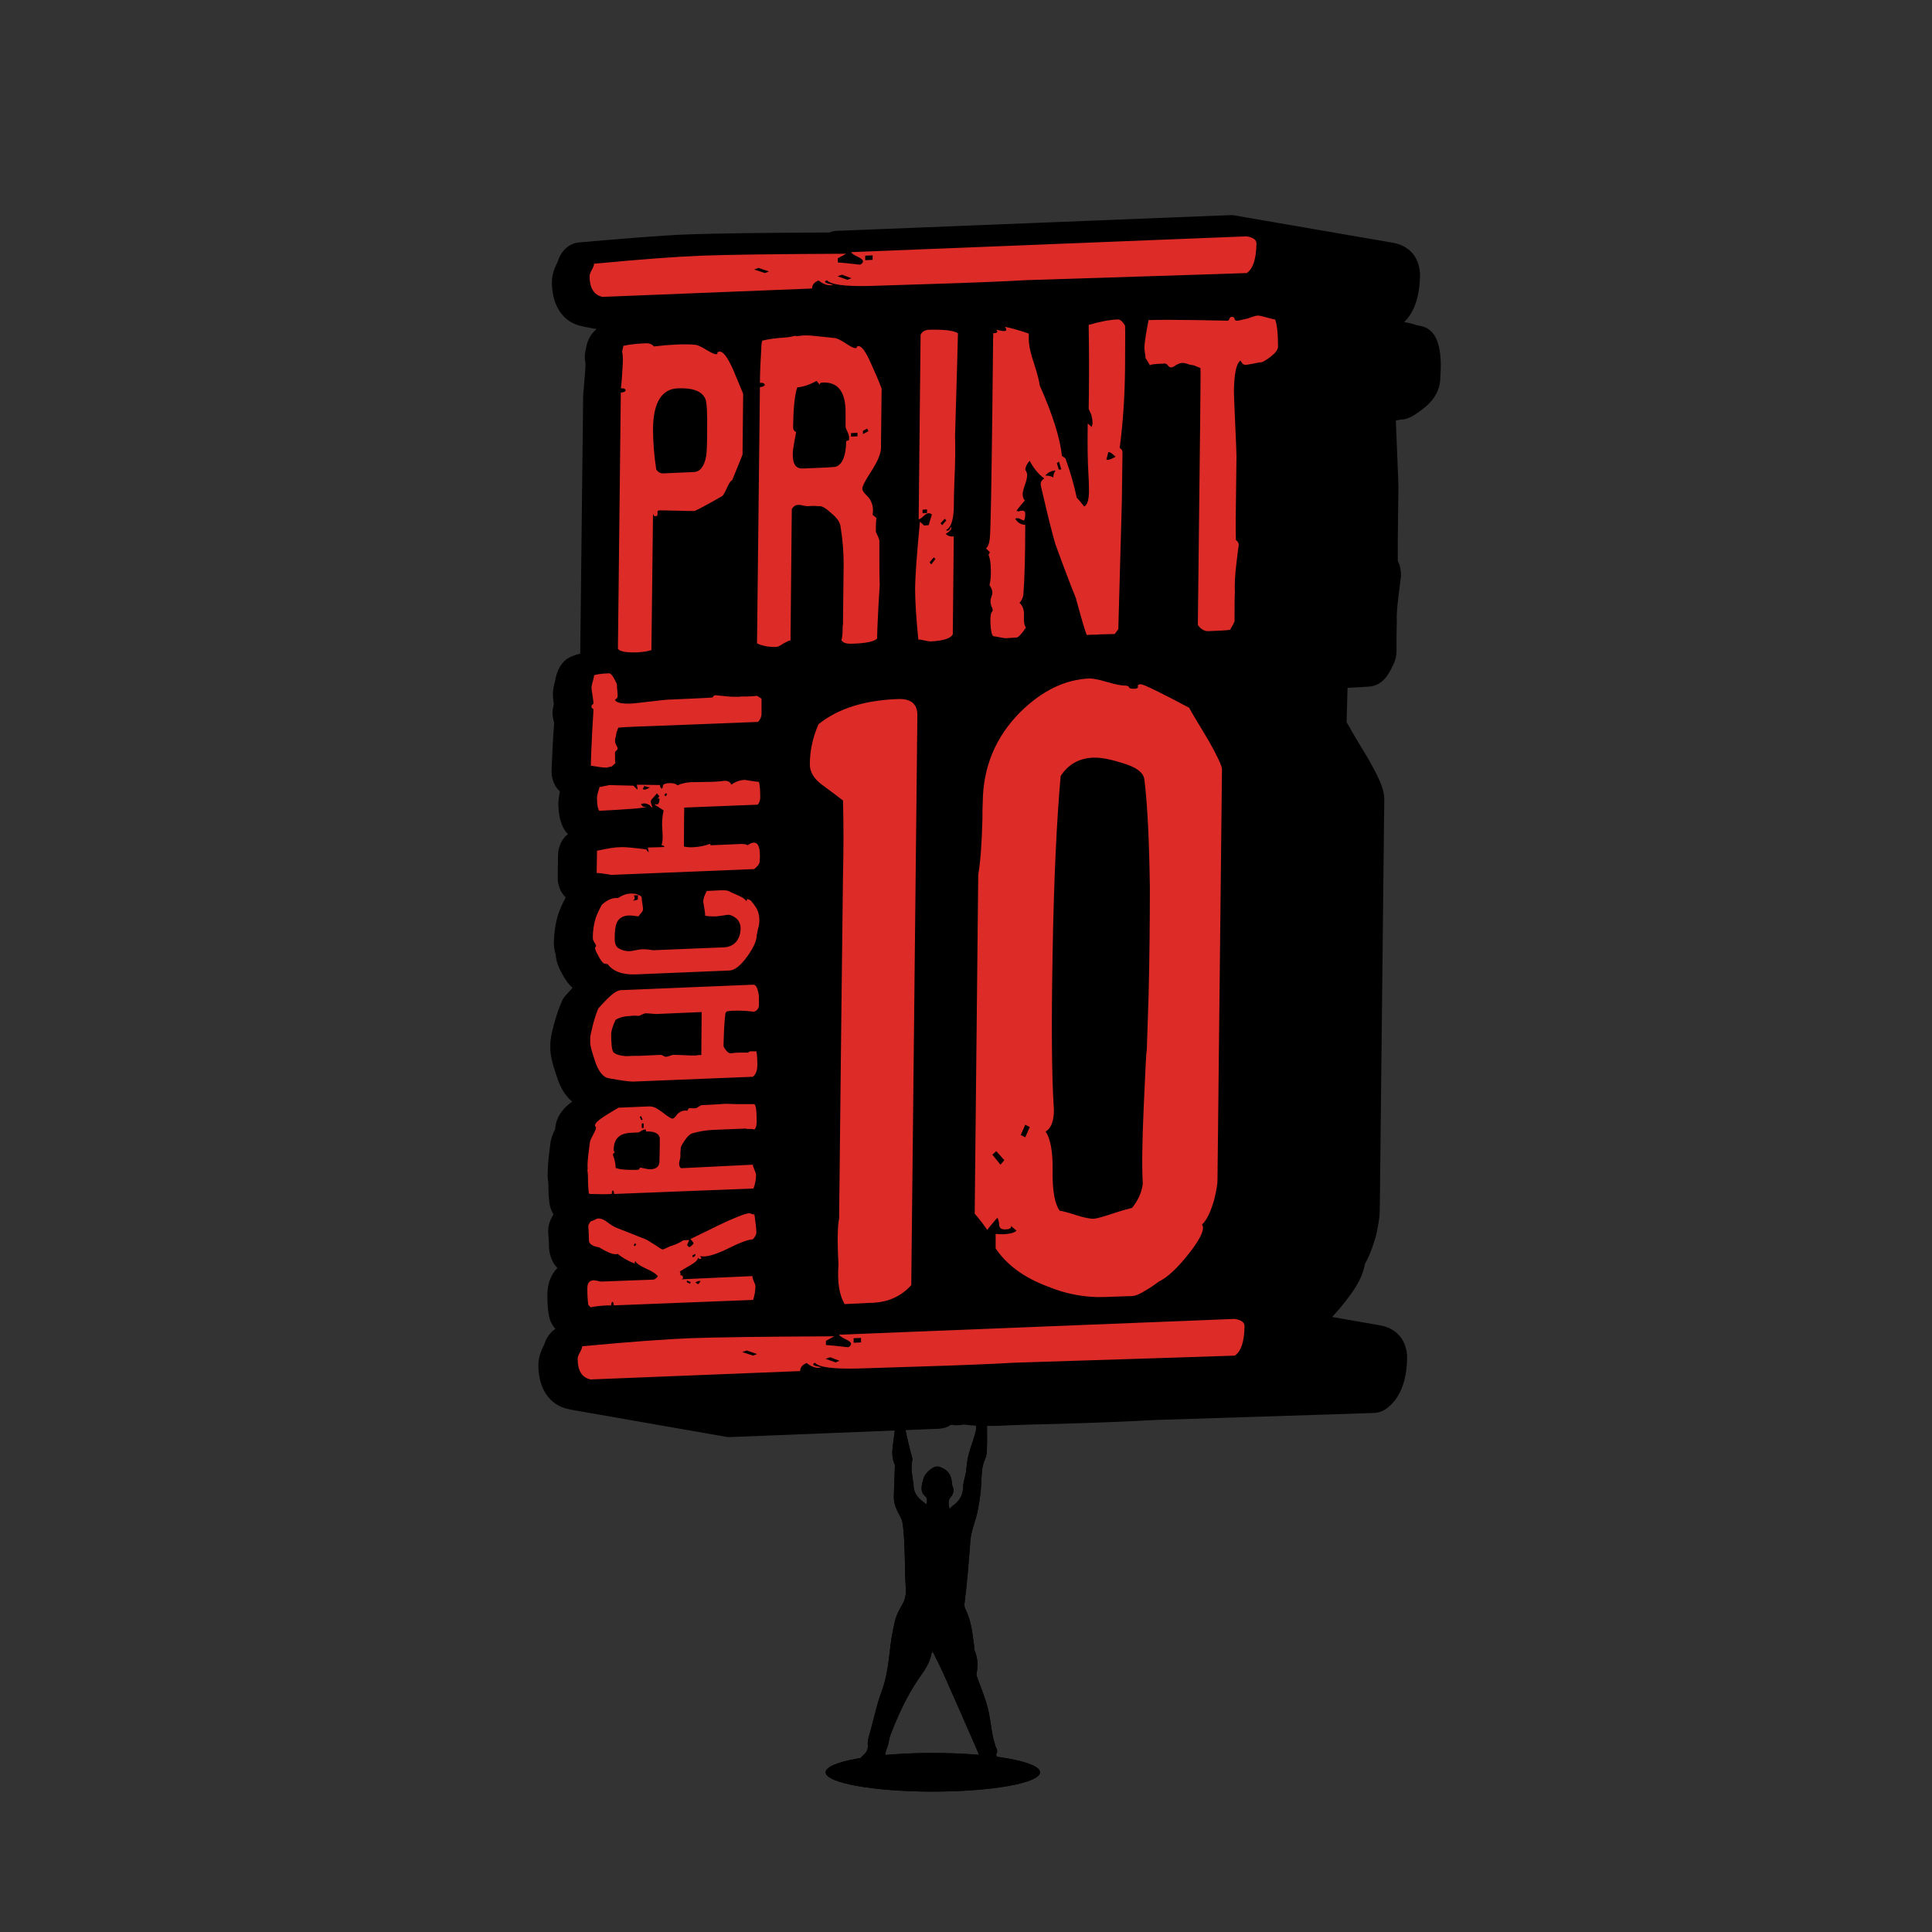 <svg xmlns="http://www.w3.org/2000/svg" xmlns:xlink="http://www.w3.org/1999/xlink" x="0px" y="0px" viewBox="0 0 600 600" style="enable-background:new 0 0 600 600;" xml:space="preserve"><rect x="0" y="0" width="600" height="600" fill="#333333" stroke="none"/><style type="text/css">	.st0{fill:#DD2B27;}	.st1{fill:#FFFFFF;}</style><g id="Layer_1">	<path id="XMLID_197_" d="M446.2,105.6c-0.9-2.4-2.8-4-5.1-4.4l-1.1-0.2c-0.2-0.1-0.5-0.1-0.9-0.3c-1.1-0.3-1.9-0.5-2.6-0.6  l-0.4-0.1c3.2-3.1,4.8-8,4.9-14.6c0-1.4-0.3-8.5-8.4-10L384,67c0.2,0,0.3,0.1,0.5,0.1c-0.3-0.1-0.7-0.1-1-0.2  c-0.4,0-0.7-0.1-1.1-0.1l-122.7,4.9c-0.7,0-1.4,0.2-2.1,0.5c-21.6,0.1-36.4,0.3-44.2,0.6c-7.6,0.3-18.9,1.2-33.7,2.5  c-3.1,0.3-5.6,2.8-6.5,6c-0.8,1.5-1.7,3.6-1.8,6c-0.1,7.5,3.4,12.8,9.3,14c0.2,0,0.4,0.1,0.6,0.1c-0.1,0-0.2,0-0.3,0l4.3,0.8  c-1.5,1.2-2.6,2.9-3.1,5l-0.4,1.8c-0.2,1.2-0.3,2.3,0,3.5c0,0,0.1,0.8-0.1,3.2c-0.3,3.5-0.4,4.6-0.4,5c-0.1,0.7-0.2,1.5-0.2,2.9  l-0.9,79.4c-1.3,0.3-2.4,0.7-3.4,1.2c-2.3,1.2-3.8,3.7-4.4,7.2c-0.5,1.9-0.7,3-0.7,4.2c0,0.8,0.1,1.6,0.3,3.1  c-0.2,0.8-0.4,1.7-0.4,2.6c0,1.1,0.2,2.2,0.5,3.2l-0.3,4.3c-0.3,4.9-0.4,8.4-0.5,10.8c0,2.5,1,4.8,2.6,6.2  c-0.3,1.3-0.4,2.4-0.5,3.4c0,3.6,0.6,6.4,1.9,8.5c0.3,0.5,0.7,1,1.1,1.3c-1.9,1.5-3.1,4-3.1,6.7l-0.1,6.9c0,2.5,1,4.7,2.5,6.1  c-1,1.9-1.8,3.6-2.3,5.1c-0.9,2.8-1.3,5.8-1.4,8.9c0,1.3,0.2,2.6,0.6,3.8c0.1,2.1,0.9,4,2,6c1.1,2,2.1,3.3,3.2,4.3l-2,2.2  c-0.6,0.6-1.1,1.4-1.4,2.2c-0.8,1.7-1.5,3.9-2.3,6.7c-0.9,3.2-1.1,4.7-1.2,6.1l0,1.4c0,1.8,0.3,3.9,2,8.9c1.1,3.5,2.7,6.1,4.8,7.8  c-2.2,1.6-5,4.2-5.3,8.6c-0.9,1.8-1.4,3.2-1.5,4.7l-0.5,4c-0.2,1.9-0.3,3.5-0.3,4.9c-0.1,0.8,0,1.8,0.2,3.2c0,2.5,0.1,4.7,0.4,6.5  c0.2,1.2,0.6,2.2,1.2,3.1c-0.3,0.5-0.6,1.1-0.9,1.7c-0.6,1.4-0.9,3-0.7,4.6c0.1,1.4,0.2,2.6,0.2,3.6c0,1.1,0.2,4.3,2.6,6.8  c-1.9,1.9-3.1,4.8-3.1,8.1c0,2.7,0.1,4.9,0.5,6.8c0.3,1.5,0.9,2.8,2,4c-1.7,1.1-2.9,2.9-3.5,4.9c-0.8,1.5-1.7,3.6-1.8,6  c-0.1,7.5,3.4,12.8,9.3,14c0.2,0,0.4,0.1,0.6,0.1c-0.1,0-0.2,0-0.3,0l48.6,8.5c0.4,0.1,0.8,0.1,1.3,0.1l65.1-2.6  c1.3-0.1,2.5-0.5,3.5-1.2l0.2,0c0.7,0.1,1.4,0.2,2.1,0.1c0.6,0,1.2-0.1,1.7-0.2c2.7,0.4,6.1,0.5,10.7,0.4  c6.3-0.3,12.6-0.5,18.6-0.6c6.5-0.2,12.3-0.4,17.2-0.6c5-0.2,9.2-0.4,12.6-0.6c43.5-1.4,66.5-2.1,68.5-2.2c1.3-0.1,2.5-0.5,3.6-1.3  c4.2-3,6.4-8.4,6.5-15.9c0-1.4-0.3-8.5-8.4-10l-14.9-2.6c1.3-1.4,2.7-3,4.1-4.8c1.7-2.2,5.3-6.7,6.1-11.7c1.2-2.1,2.3-4.8,3.4-8.6  c0.8-3.7,1.2-6,1.2-7.8l1.4-127.7c0-2.7-0.7-5.3-5.3-13.3c-4.4-7.2-5.3-8.9-5.5-9.3c-0.3-0.5-0.6-1-0.9-1.5l0.3-10.7  c0.1,0,0.1,0,0.1,0c2.9-0.1,5.3-0.3,6.9-0.4c2.1-0.2,4.1-1.5,5.4-3.5c0.9-1.4,1.5-2.6,2-3.7c0.5-1.2,0.8-2.4,0.8-3.7  c0-3.8,0-6.7,0.1-9.5c-0.1-1.2,0-3.5,0.5-7.6c0.4-3.3,0.6-4.5,0.6-4.9c0.1-0.5,0.2-1.1,0.2-1.6c0-1.6-0.3-3.2-1-4.5  c0-1.7,0-3.9,0-6.6l0.2-16.3c0-0.4,0-1.1-0.4-10.7c-0.3-7.5-0.4-9.3-0.4-10c1.1-0.2,1.5-0.3,1.7-0.3c2.1-0.1,3.8-1.1,6.4-3.1  c3.8-2.8,5.7-6.1,5.7-10C447.7,111.9,447.3,108.3,446.2,105.6z M389.8,70c-0.1-0.1-0.2-0.3-0.4-0.4C389.6,69.7,389.7,69.8,389.8,70  z M392,73.9c0-0.1-0.1-0.3-0.1-0.4C391.9,73.6,392,73.8,392,73.9z M391.7,73.1c-0.1-0.1-0.1-0.3-0.2-0.4  C391.6,72.9,391.7,73,391.7,73.1z M391.4,72.3c-0.1-0.1-0.1-0.3-0.2-0.4C391.3,72,391.3,72.2,391.4,72.3z M391,71.5  c-0.1-0.1-0.2-0.3-0.3-0.4C390.8,71.2,390.9,71.4,391,71.5z M390.5,70.7c-0.1-0.1-0.2-0.3-0.3-0.4  C390.3,70.4,390.4,70.6,390.5,70.7z M387.6,68.2c0.2,0.1,0.4,0.2,0.5,0.3C388,68.5,387.8,68.3,387.6,68.2z M388.6,68.9  c0.2,0.1,0.3,0.2,0.4,0.4C388.9,69.1,388.8,69,388.6,68.9z M385.9,67.5c-0.2-0.1-0.5-0.2-0.7-0.2C385.4,67.3,385.7,67.4,385.9,67.5  z M387.1,68c-0.2-0.1-0.4-0.2-0.6-0.3C386.7,67.8,386.9,67.9,387.1,68z M334.6,371.9C334.6,371.9,334.5,371.9,334.6,371.9  C334.5,371.9,334.6,371.9,334.6,371.9z M334.4,371.9c0,0-0.1,0-0.1,0C334.3,371.9,334.3,371.9,334.4,371.9z M181.5,101.6  c0.2,0,0.5,0,0.7,0C182,101.6,181.8,101.6,181.5,101.6z M177.8,437.8c0.2,0,0.5,0,0.7,0C178.3,437.8,178.1,437.8,177.8,437.8z"></path>	<g id="XMLID_249_">		<path id="XMLID_831_" d="M306.6,440.6c-0.1,0-0.2,0.1-0.1,0.1c0,3.1,0.1,6.1,0,9c0,1.2-0.1,2.5-0.6,3.5c-1.2,2.6-1,5.3-1.2,8   c-0.1,2.4-0.5,4.8-0.9,7.1c-0.5,3.3-2,6.3-2.4,9.7c-0.3,3.3-0.5,6.7-0.8,10c-0.3,3.4-0.7,6.9-1.1,10.3c0,0.5,0.1,1,0.3,1.4   c1.8,3.6,2.2,7.4,2.7,11.3c0.1,0.5,0,1,0.1,1.4c1,2.3,1.2,4.7,0.7,7.2c-0.1,0.3,0,0.8,0.1,1.1c1.1,3.1,2.4,6.1,3.2,9.2   c0.8,2.8,1.1,5.8,1.6,8.7c0.2,1.2,0.6,2.3,0.9,3.5c0.2,0.8,1,1.5,0.3,2.6c-0.2,0.3,0.4,1.2,0.7,1.6c0.6,0.8,1.5,1.4,2.1,2.2   c0.9,1.2,0.5,2.4-1,2.6c-1.5,0.2-3.1,0.1-4.6-0.1c-1.2-0.2-1.5-0.9-1.3-2.3c-1.6-0.3-1.8-1.2-1.3-2.6c0.2-0.6-0.1-1.4-0.3-2   c-3.5-8.1-7.1-16.2-10.7-24.3c-1-2.3-2.2-4.5-3.3-6.8c-0.3,0.2-0.4,0.3-0.4,0.4c-0.5,3-2.2,5.4-3.9,7.8   c-3.8,5.5-6.5,11.5-8.9,17.7c-0.3,0.8-0.4,1.7-0.6,2.6c-0.3,0.9-0.6,1.9-0.9,2.8c-0.1,0.2-0.1,0.5,0,0.7c0.2,2.4,0.1,2.5-2.1,3.1   c-0.6,0.6-1.2,1.5-1.9,1.6c-1.5,0.2-3-0.1-4.5-0.2c-0.1,0-0.3-0.5-0.3-0.7c0-1.4,0.6-2.5,1.7-3.5c1-0.9,1.8-1.8,1.6-3.5   c-0.1-1.5,0.5-3,0.9-4.5c1.1-4,1.9-8.1,3.4-12c1.5-4,2-8,2.5-12.1c0.3-3.1,0.8-6.2,1.5-9.2c0.4-1.9,1.2-3.7,2.2-5.3   c1-1.7,1.5-3.4,1.3-5.5c-0.3-4.1-0.2-8.2-0.4-12.4c-0.1-2.6-0.2-5.2-0.6-7.8c-0.2-1.3-1-2.5-1.6-3.7c-0.8-1.6-1.2-3.2-1.1-5   c0.1-2.9,0.2-5.7,0.3-8.6c0-0.3,0.1-0.7-0.1-1c-0.8-1.9-0.8-3.9-0.5-5.9c0.4-2.7,0.7-5.5,1-8.4 M285.2,440.5   c-1.6,0-2.5,0.9-3.5,1.7c-0.4,0.4-0.6,1.2-0.5,1.8c0.4,2.2,1,4.4,1.5,6.6c0.2,1,0.8,2.1,0.6,3c-0.5,2.5,0,4.8,0.4,7.2   c0,0.1,0,0.2,0,0.3c0,2.9,1.8,4.6,4.1,6.1c0.2-1.9,0.2-1.9-1-3.1c-0.4-0.4-0.6-1.3-0.6-1.9c0-1,0.3-2,0.6-3   c0.5-1.9,3.3-4.2,4.8-3.7c2.1,0.6,3.5,1.9,3.9,4.1c0.1,0.6,0.1,1.3,0.3,1.9c0.6,1.3,0.3,2.5-0.6,3.5c-0.9,1.1-0.6,2.2-0.3,3.7   c0.4-0.5,0.6-0.8,0.9-1c2-1.4,3.2-3.1,3.3-5.7c0-1.4,0.5-2.9,0.8-4.3c0.1-0.5,0.2-1,0.2-1.5c0.2-1.5,0.3-3,0.7-4.4   c0.6-2.4,1.6-4.7,2.2-7.2c0.6-2.6-0.7-4-3.4-4"></path>	</g>	<ellipse id="XMLID_1_" cx="289.7" cy="550.4" rx="33.3" ry="6"></ellipse>	<g id="XMLID_598_">		<g id="XMLID_932_">			<path id="XMLID_933_" class="st0" d="M375.4,230.1c2.7,4.8,4.1,7.8,4.1,8.8l-1.4,127.7c0,1.1-0.3,3-1,5.9    c-1.1,3.9-2.4,6.5-3.8,7.8c0.2,0.3,0.3,0.6,0.3,1c0,1.6-1.4,4.2-4.3,7.9c-3.6,4.6-6.7,7.5-9.4,8.8c-1.2,0.9-2.5,1.8-3.7,2.5    c-2,1.3-3.6,2-4.7,2l-8.6,0.3c-5.9,0.2-11.8-0.9-17.6-3.3c-7.2-2.7-12.6-6.6-16.1-11.8l0-4.5c0.9,0.1,1.8,0.1,2.5,0.1    c1.9-0.1,3.2-0.4,4-1.1l-1.8-1.5c0.3,0.7-0.3,1.1-1.9,1.1c-1.1,0-1.7-0.5-1.7-1.5c-0.1-1.1-0.3-1.8-0.6-2.1    c-2,2.4-3.1,3.6-3.1,3.8c-0.9-1.4-2.2-3.1-3.9-5.1l1.1-105.3c0.7-3.9,1.1-9.6,1.3-17.2c0-1.8,0-3.5,0.1-5.3    c0.1-10.9,4-20.3,11.7-28c6.7-6.6,13.9-10.1,21.5-10.4c0.9,0,2.7,0.3,5.4,1.1c2.7,0.8,4.5,1.1,5.3,1.1c0.8,0,1.4,0.1,1.5,0.5    c0.1,0.4,0.7,0.5,1.6,0.5c0.9,0,1.3-0.3,1.2-0.7c-0.2-0.4,0.2-0.7,0.9-0.7c0.8,0,5.8,2.4,15,7.3    C369.8,220.8,371.8,224.1,375.4,230.1z M356.7,309.4c0.3-12.5,0.4-23.8,0.4-33.8c-0.2-14.1-0.7-25.3-1.7-33.5    c-0.3-2.3-2.7-4-7.4-5.3c-3.5-1.1-6.4-1.6-8.6-1.5c-4.3,0.2-7.7,2.1-10,5.7c-1.2,13.3-2.1,31.5-2.5,54.8    c-0.4,22.2-0.3,38.5,0.4,48.9c0,3.5-0.9,5.8-2.6,6.7c1.5,2.1,2.3,6.2,2.2,12.3c-0.1,6.2,0.7,10.3,2.2,12.3    c0.9,0.1,2.7,0.6,5.2,1.4c2.5,0.8,4.3,1.1,5.2,1.1c0.8,0,2.7-0.5,5.7-1.5c3-1,5.2-1.6,6.4-1.9c1.9-2.4,3-4.9,3.3-7.5    c-0.3-5.1-0.2-13.1,0.3-24.1c0.5-11.5,0.8-17.2,0.9-17.2c0,0.8,0,1.1,0,1.1C356.1,327.5,356.3,321.4,356.7,309.4 M310.7,361.7    l1.2-1.4l-2.5-2.8l-1.2,1.1L310.7,361.7 M318.4,353.2l1.4-3.2l-1.4-0.7l-1.4,3.2L318.4,353.2"></path>		</g>		<g id="XMLID_928_">			<path id="XMLID_929_" class="st0" d="M227.6,114.6c1.1,2.6,2.1,5.1,3.2,7.7l-0.2,18.9c0,0.1-1.1,2.7-3.2,7.9    c-0.4,0.2-0.9,0.8-1.4,1.9c-0.7,1.6-1.3,2.6-1.6,3c-5.4,3.1-8.3,4.6-8.8,4.7c-0.4,0-2.2,0-5.4-0.1c-3.2-0.1-5-0.1-5.4-0.1    c-0.5,0-0.7,0.3-0.6,0.9c0.1,0.6-0.1,0.9-0.5,0.9c-0.5,0-0.7-0.1-0.7-0.3c0-0.2-0.1-0.3-0.2-0.3l-0.5,42.2    c-1.3,0.4-2.7,0.6-4.4,0.7c-3.3,0.1-5.3-0.2-6-1.1l0.9-79.6c0.8,0,1.3-0.2,1.5-0.6c0-0.5-0.5-0.8-1.5-0.7    c0.1-0.3,0.3-2.2,0.5-5.9c0.2-2.5,0.2-4.4-0.1-5.5l0.4-1.8c1.8-0.4,4.2-0.7,7.2-0.8c0.9,0,1.7,0.3,2.3,1c2.4-0.3,4.7-0.5,6.9-0.6    c2.2-0.1,4.3-0.1,6.2,0.1c0.5,0.1,1.6,0.6,3.1,1.5c1.5,0.9,2.5,1.4,3,1.4c0.4,0,0.6-0.1,0.5-0.4c-0.1-0.2,0.1-0.3,0.6-0.4    C224.6,109.1,225.9,110.9,227.6,114.6z M219.3,141.7c0.2-1.2,0.3-3.8,0.3-7.8c0.1-5.6-0.1-8.9-0.5-9.9c-1-2.5-3.9-3.6-8.6-3.4    c-5,0.2-7.6,4.4-7.7,12.5c0,3.9,0.3,8.1,1,12.7c0.6,0.9,1.4,1.3,2.5,1.2l9-0.4C217.4,146.6,218.7,144.9,219.3,141.7"></path>		</g>		<g id="XMLID_921_">			<path id="XMLID_922_" class="st0" d="M273,141.8c-0.4,1.2-1.5,3.2-3.2,5.8c-1.4,2.2-2,3.6-2,4.1c0,0.5,0.3,1.1,0.9,1.7    c0.9,0.9,1.3,1.4,1.4,1.6c0.9,1.4,1.2,3,0.9,4.9c0.3,0.2,0.7,0.5,1.2,1c-0.2,1.1-0.2,2.5-0.2,4.3c0.8,1.6,1.2,2.6,1.1,3    c0,1.6,0,4.1,0,7.6c0,3.5,0.1,5.3,0.1,5.6c0,0.1-0.1,2.4-0.4,6.9c-0.2,4.5-0.4,7.9-0.4,10c-0.8,0.9-3.4,1.5-7.7,1.6    c-1.9,0.1-3.1-0.3-3.4-1.2c0.2-0.4,0.4-1.6,0.4-3.8c0-0.4,0-0.8,0.1-0.9c0-0.1,0-0.4,0-0.9l0.2-17.9c0-3.7-0.3-7.7-1-11.9    c-0.2-1.2-1.1-2.5-2.8-3.9c-1.6-1.5-2.8-2.2-3.5-2.2c-0.4,0-1,0-1.9-0.1c-0.9,0-1.5,0.1-1.9,0.1c-0.4,0-0.9-0.1-1.5-0.2    c-0.6-0.2-1.1-0.2-1.5-0.2c-0.9,0-1.5,0.5-2,1.3l-0.4,40.8c-0.5,0-1.2,0.4-2.3,1c-1,0.7-1.7,1-2.1,1c-2.3,0.1-4.3-0.3-6-1.1    l0.9-79.6c0.7,0,1.2-0.2,1.5-0.6c0-0.5-0.5-0.8-1.5-0.7c0-3,0.2-7,0.5-12.1l0.2-1c1.9-0.5,4.3-0.8,7.3-1c0.3,0,1-0.1,2-0.3    c0.4-0.1,0.7-0.2,0.9-0.2c0.2,0,0.4,0,0.5,0.1c0.6-0.1,1.2-0.1,1.8-0.2c1.3-0.1,2.8,0,4.5,0.2c1.9,0.2,3.8,0.4,5.7,0.6    c0.6,0.1,1.7,0.6,3.2,1.6c1.5,1,2.5,1.5,3,1.5c0.4,0,0.6-0.1,0.5-0.3c-0.1-0.2,0.1-0.3,0.6-0.3c0.9,0,2.2,1.7,3.8,5.4    c1.2,2.6,2.3,5.1,3.3,7.8l-0.2,17.5C273.7,139.4,273.5,140.5,273,141.8z M263.5,136.8c0.2-0.1,0.2-0.4,0.2-1    c0-0.4-0.2-1.1-0.6-1.9c-0.4-0.8-0.6-1.4-0.5-1.8c0-1.3,0-2.6,0-3.8c0.1-6.5-2.3-9.7-7-9.5c-0.8,0-1.1,0.3-1,0.7l-1-1.2    c-2.4,1.3-4.4,1.9-6,2c-0.8,2.3-1.2,6.4-1.3,12.3c0,0.6,0.2,1.1,0.5,1.3c0.4,0.2,0.5,0.4,0.4,0.5c0,0.2-0.2,1.1-0.5,2.7    c-0.3,1.6-0.5,3-0.5,4.1c0,3,1,4.4,3.2,4.3l7.1-0.3c1.9-0.1,3-0.2,3.2-0.3c2-0.8,3-3.4,3.1-7.9c0.1-0.1,0.2-0.1,0.2-0.1    C263.2,136.9,263.3,136.8,263.5,136.8 M268,134.8l1.7-0.9l-0.4-0.8l-1.3,0.7L268,134.8 M266.3,135.5l0-1.1l-2,0.1l0,1.1    L266.3,135.5"></path>		</g>		<g id="XMLID_915_">			<path id="XMLID_916_" class="st0" d="M297.5,103.5c0,0.9-0.3,11.6-0.9,32c0.1,3.1,0.1,7.7-0.2,13.9c-0.1,2.9-0.2,5.8-0.2,8.8    c-0.2,3.7-1,5.8-2.4,6.4c0.2,0.2,0.3,0.2,0.5,0.2c0.4,0,0.7-0.4,1-1.2c0.4,0.6-0.1,1.3-1.6,2.2c0.6,0.6,1.4,0.9,2.5,0.8    l-0.3,30.4c-0.7,1.3-3,2-6.9,2.2c-0.4,0-1-0.1-1.9-0.3c-0.9-0.2-1.5-0.3-1.9-0.3c-0.7-6.9-1-12.1-1-15.6c0-3.7,0.5-10.7,1.5-21    l1.3,1.2l1.4-0.1c0.2-0.6,0.5-1.7,1-3.3c-0.2-0.3-0.6-0.4-1.1-0.4c-0.4,0-0.9,0.3-1.5,0.9c-0.6,0.6-1.1,0.9-1.5,1l0.6-57.3    c0.4-1,1.3-1.5,2.6-1.6C293.1,102.3,296.1,102.6,297.5,103.5z M289.2,175.3l1.3-1.7l-0.5-0.5l-1.3,1.5L289.2,175.3 M292.6,163.1    l1.3-1.5l-0.5-0.5l-1.3,1.4L292.6,163.1 M287.9,159.3l0-1.1l-1.4,0.1l0,1.1L287.9,159.3"></path>		</g>		<g id="XMLID_908_">			<path id="XMLID_909_" class="st0" d="M383.4,409.6c2.1,0.3,3.2,1.1,3.1,2.4c-0.1,4.6-1,7.6-3,9c-1.9,0.1-24.8,0.8-68.5,2.2    c-3.4,0.2-7.5,0.4-12.5,0.6c-4.9,0.2-10.7,0.4-17.2,0.6c-6.1,0.2-12.4,0.4-18.7,0.6c-7.9,0.2-12.4-0.4-13.5-1.8    c-1.2,0.6-0.5,1,2,1.4c-0.3,0.1-0.6,0.1-0.9,0.2c-1.1,0-2.3-0.4-3.7-1.5c-1.4,0.6-2,1.4-2,2.5l-65.1,2.6c-2.7-0.6-4-2.7-4-6.5    c0-0.4,0.2-1,0.7-1.9c0.5-0.9,0.7-1.5,0.7-1.9c14.8-1.4,25.9-2.2,33.4-2.5c7.9-0.3,22.8-0.5,44.9-0.6l-2.6,1.4l0,1.3    c1.3,0.1,3.6,0.3,6.9,0.7c0.6-0.3,0.9-0.6,0.9-1.1c0-0.4-0.6-0.9-1.7-1.4c-1.1-0.5-1.8-1-2-1.4L383.4,409.6z M233.9,421l1.2-0.5    l-3.2-1.1l-1.4,0.5L233.9,421 M259.5,423.1l1.2-0.5l-2.9-1.1l-1.4,0.5L259.5,423.1 M267.4,416.9l0-1.4l-2.3,0.1l0,1.4    L267.4,416.9"></path>		</g>		<g id="XMLID_906_">			<path id="XMLID_907_" class="st0" d="M390.6,98c0.5,0,1.4,0.2,2.8,0.6c1.4,0.4,2.3,0.6,2.6,0.6c0.6,1.6,0.9,4.4,0.9,8.5    c0,0.9-0.8,1.9-2.3,3.1c-1.5,1.1-2.5,1.7-2.8,1.7s-1.2,0.1-2.4,0.4c-1.3,0.2-2.1,0.4-2.5,0.4c-0.6,0-1-0.2-1.2-0.6    c-0.3-0.4-0.4-0.7-0.5-0.7c-1.3,1-1.9,4.1-2,9.5c0,0.4,0.1,3.8,0.4,10.1c0.3,6.3,0.4,9.7,0.4,10.2l-0.2,16.3    c-0.1,4.6,0,7.8,0,9.6c0.6,0.4,0.9,0.9,0.9,1.6c0,0-0.3,1.8-0.7,5.5c-0.5,3.8-0.6,6.9-0.5,9.2c-0.1,2-0.1,5-0.1,9    c-0.3,0.7-0.8,1.6-1.4,2.6c-1.5,0.2-3.7,0.3-6.6,0.4c-1.3,0.1-2.5-0.6-3.4-1.9l0.7-61.4c0.1-11.3,0.2-17.5,0.1-18.4l-1.5-0.6    c-0.2-0.2-0.8-0.3-2-0.5c-0.8-0.3-1.5-0.5-2.1-0.5c-0.6,0-1.3,0.3-2,0.7c-0.7,0.5-1.2,0.7-1.5,0.7c-0.4,0-0.7-0.2-1-0.6    c-0.3-0.4-0.6-0.6-1-0.6c-3.1,0.1-4.6,0.3-4.6,0.6c0-0.2-0.5-1-1.4-2.4c0.1-0.2,0-0.6-0.1-1.3c-0.1-0.7-0.2-1.3-0.2-1.7    c0-1.3,0.4-4.2,1.3-8.7c3.2-0.1,8-0.1,14.6,0c6.6,0.1,9.9,0.2,9.8,0.2c0.4,0,0.6-0.2,0.7-0.6c0.1-0.4,0.4-0.6,0.8-0.6    c0.5,0,0.7,0.2,0.8,0.6c0.1,0.4,0.3,0.6,0.7,0.6c0.5,0,1.6-0.3,3.4-0.7C389.1,98.3,390.2,98,390.6,98z"></path>		</g>		<g id="XMLID_899_">			<path id="XMLID_900_" class="st0" d="M387.1,73.4c2.1,0.3,3.2,1.1,3.1,2.4c-0.1,4.6-1,7.6-3,9c-1.9,0.1-24.8,0.8-68.5,2.2    c-3.4,0.2-7.5,0.4-12.5,0.6c-4.9,0.2-10.7,0.4-17.2,0.6c-6.1,0.2-12.4,0.4-18.7,0.6c-7.9,0.2-12.4-0.4-13.5-1.8    c-1.2,0.6-0.5,1,2,1.4c-0.3,0.1-0.6,0.1-0.9,0.2c-1.1,0-2.3-0.4-3.7-1.5c-1.4,0.6-2,1.4-2,2.5l-65.1,2.6c-2.7-0.6-4-2.8-4-6.5    c0-0.4,0.2-1,0.7-1.9c0.5-0.9,0.7-1.5,0.7-1.9c14.8-1.4,25.9-2.2,33.4-2.5c7.9-0.3,22.8-0.5,44.9-0.6l-2.6,1.4l0,1.3    c1.3,0.1,3.6,0.3,6.9,0.7c0.6-0.3,0.9-0.6,0.9-1.1c0-0.4-0.6-0.9-1.7-1.4c-1.1-0.5-1.8-1-2-1.4L387.1,73.4z M237.6,84.8l1.2-0.5    l-3.2-1.1l-1.4,0.5L237.6,84.8 M263.2,86.9l1.2-0.5l-2.9-1.1l-1.4,0.5L263.2,86.9 M271,80.7l0-1.4l-2.3,0.1l0,1.4L271,80.7"></path>		</g>		<g id="XMLID_893_">			<path id="XMLID_894_" class="st0" d="M348.1,139.4c0.3,0.2,0.5,0.6,0.5,1.2l-0.2,15.1l-1.1,39.7l-1.1,1.5L342,197    c-0.1,0-0.6,0-1.5,0.1c-0.4,0-0.8,0-1.3,0c-0.5,0-1.1,0.1-1.7,0.1c-0.5-1.1-1.6-4.9-3.4-11.5c-1.7-4.2-3.8-9.7-6.3-16.6    c-0.8-2.5-2.3-8.5-4.5-18c-0.1-0.3-0.1-0.6-0.1-0.8c0-0.7,0.4-1.3,1.1-1.7c-2.1-1.6-3.5-3.5-4.5-5.5c-0.8,0.8-1.3,1.8-1.4,2.8    c0.4,0.5,0.6,1.1,0.6,1.7c0,0.6-0.2,1.6-0.7,3s-0.7,2.3-0.7,2.8c0,0.9,0.2,1.6,0.7,2c-0.6,0.7-1.5,1.7-2.6,3.2    c0.1,0.1,0.3,0.2,0.6,0.2c0.1,0,0.3,0,0.5-0.1c0.2,0,0.4-0.1,0.6-0.1c0.2,0,0.4,0,0.6,0.1c0.3,0.1,0.4,0.5,0.4,1.1    c0,0.7-0.1,1.3-0.4,1.9c-0.1,0-0.4-0.2-1.1-0.5c-0.4-0.2-0.7-0.3-1-0.3c-0.2,0-0.4,0.1-0.6,0.2c0.7,1.2,1.7,1.8,3.1,1.9    c0,9.6-0.2,16.9-0.6,21.9c-0.2,0.9-0.6,1.7-1.2,2.3c1,0.9,1.5,2.2,1.4,4c-0.1,1.8,0.1,3,0.6,3.7c-1.3,2-2.3,3-2.9,3.1    c-0.4,0-0.9,0-1.6,0.1c-0.7,0-1.3,0.1-1.7,0.1c-0.4,0-1.1-0.1-2-0.3c-1-0.2-1.6-0.3-1.9-0.3c-0.5-0.4-0.8-1.7-0.9-3.9    c-0.1-2.1,0.1-3.3,0.4-3.6c0.3-0.4,0.4-0.7,0.2-1.1c-0.4-0.9-0.6-1.6-0.6-2.3c0-0.4,0.1-0.9,0.3-1.4c0.2-0.5,0.3-0.9,0.3-1.2    c0-0.7-0.3-1.5-0.9-2.4c0.3-1.2,0.5-2.8,0.4-4.9c0-2.1-0.3-3.6-0.7-4.5c0.1-0.1,0.2-0.4,0.4-0.8c-0.2-0.3-0.6-0.6-1.2-1.2    c0.6-0.4,1-1.4,1.2-3.1c0.3-3.4,0.5-17.2,0.8-41.4l0.2-18.4c0-0.1,0-0.8,0-2c0.1-0.8,0.1-1.4,0-1.9c0.9,0,1.3-0.2,1.3-0.5    c0-0.2-0.1-0.4-0.4-0.6c0.2,0,0.5,0.1,1.1,0.2c0.6,0.2,1.1,0.2,1.5,0.2c0.4,0,0.6-0.1,0.6-0.4c0-0.2-0.1-0.5-0.4-0.9    c1.7,0.3,4.2,1,7.4,2.1c0,0.5,0,1.1,0,1.6c0,1.9,0.5,4.4,1.6,7.6c1.1,3.4,1.7,5.8,1.8,6.9c4,9,6.3,16.3,6.9,21.9    c0.3,0.2,0.7,0.4,1.1,0.8c1.7,4.7,2.8,8.8,3.5,12.2c0.5,0.4,1.2,1.3,2.3,2.7c1-0.5,1.4-2,1.5-4.4c0-0.2,0-0.3,0-0.5    c0-1.9-0.1-3.8-0.2-5.6c-0.2-3.3-0.3-8.4-0.2-15.2c0.2,0,0.5,0.3,1.2,1c0.4-0.7,0.4-2-0.1-3.9c-0.2-0.3-0.4-0.9-0.8-1.7    c0.1-5.8,0.2-14.5,0-26.1c3.4-1,6.4-1.6,9.1-1.7c0.7,0,1.4,0.6,2.2,1.9c0.1,1.8,0,6.2,0,13.3c-0.1,8.5-0.6,16.6-1.6,24.1    C347.6,139,347.8,139.2,348.1,139.4z M327.1,148.3c0-0.9,0.3-1.6,0.7-2.2c-1.3,0.1-2.3,0.6-3.2,1.6    C325.8,147.7,326.6,147.9,327.1,148.3 M344,142.8c0.5,0,1.3-0.3,2.5-1c-0.1,0-0.4-0.2-0.9-0.7c-0.5-0.5-1-0.7-1.4-0.7l-0.6,2.3    C343.7,142.8,343.9,142.8,344,142.8 M328.8,145.8l0.8,0l-0.7-2.4l-0.7,0.4L328.8,145.8"></path>		</g>		<g id="XMLID_886_">			<path id="XMLID_887_" class="st0" d="M233.7,396.3c-0.1,0.3,0.1,0.9,0.4,1.6c0.3,0.7,0.5,1.2,0.5,1.5c0,1.6-0.3,3-0.7,4.3    l-43.3,1.7c0-0.5-0.1-0.9-0.3-1.1c-0.3,0-0.5,0.4-0.5,1.1c-0.4,0-0.7,0-1.1,0c-2.2,0.1-4,0.3-5.3,0.6l-0.7-0.8    c-0.2-1.3-0.3-3-0.3-5.1c0-1.6,0.6-2.4,1.9-2.5c0.3,0,0.8,0.1,1.4,0.2c0.6,0.2,1,0.2,1.1,0.2l16.1-0.6c0.3,0,0.8-0.3,1.4-1    c-0.4-0.7-1.6-1.5-3.6-2.4c-2-0.9-3.1-1.7-3.4-2.4c-0.1,0.2-0.2,0.5-0.2,0.8c-2.1-0.8-3.8-1.8-5.3-3c-0.2,0.1-0.4,0.1-0.6,0.1    c-1.2,0-2.8-0.7-5.1-2.1c-0.5-0.1-1.1-0.3-1.6-0.4c-1.1-0.5-1.6-1-1.6-1.8c0-1.3-0.1-2.8-0.2-4.6c0.4-0.9,0.7-1.4,1-1.4    c0.2,0,0.6-0.2,1-0.4c0.4-0.2,0.8-0.4,1.1-0.4c0.8,0,1.7,0.3,2.6,1c1.4,1.1,2.5,1.7,3.3,2c2.1,0.8,5.1,2,9.1,3.6    c0.5,0.3,1.5,0.9,2.9,1.8c1.2,0.8,1.9,1.3,2.1,1.2c0.3,0,0.7-0.2,1.3-0.5c0.8-0.4,1.3-0.6,1.5-0.6c1.5-0.5,2.7-1.1,3.6-1.7    l1.8-0.1c0,0.1-0.1,0.4-0.3,0.8c-0.2,0.4-0.3,0.7-0.3,0.8l0.6,0.6c0.3,0,0.8-0.4,1.4-1.1c0-0.2-0.3-0.7-1-1.4    c2.9-1.4,5.8-2.8,8.6-4.2c5.2-2.5,8.4-3.7,9.5-3.8c0.2,0,0.6,0,0.9,0.2c0.4,0.1,0.7,0.2,0.9,0.2c0.4,2.7,0.6,4.6,0.6,5.6    c0,0.6-0.4,1.3-1.1,2.1c0,0-0.1,0-0.1,0c-1.4,0.1-3.7,0.9-7.1,2.6c-3.4,1.7-6,2.6-7.8,2.7c-0.4,0-0.9,0-1.4-0.1    c0.2,0.2,0.4,0.5,0.4,0.7c-0.1,0.1-0.2,0.2-0.3,0.2c-0.2,0-0.5-0.1-0.7-0.4c-0.1,0.7-0.8,1.4-2.2,2.2c-1.2,0.7-2.4,1.4-3.5,2.1    c0.2,0.2,0.3,0.6,0.2,1c0,0.1,0.1,0.2,0.4,0.2c0.2,0,0.4,0.2,0.4,0.6c0,0.3-0.1,0.5-0.2,0.5c-0.1,0-0.2,0-0.2,0.1L233.7,396.3z     M216.9,398.8l0.7-1c-0.8,0-1.4,0.2-1.6,0.5C216.2,398.5,216.5,398.7,216.9,398.8 M214.3,398.7l0.2-0.6l-1.2-0.4l0,0.5    L214.3,398.7 M216,389.4l-1,0.5l0.2,0.6l0.7-0.5L216,389.4 M197.1,387l0.5-0.5l-0.4-0.4l-0.4,0.6L197.1,387"></path>		</g>		<g id="XMLID_875_">			<path id="XMLID_876_" class="st0" d="M233.8,361.7c0,0.3,0.2,0.9,0.5,1.6c0.3,0.7,0.5,1.2,0.5,1.5c0,1.6-0.3,3-0.8,4.3l-43.3,1.7    c0-0.5-0.1-0.9-0.3-1.1c-0.3,0-0.4,0.4-0.4,1.1c-1.6,0.1-3.8,0.1-6.6,0l-0.5-0.1c-0.2-1.3-0.3-3-0.3-5.2c0-0.2,0-0.7-0.1-1.4    c-0.1-0.6-0.1-0.9,0-1c-0.1-1.2,0-2.6,0.2-4.4c0.2-1.3,0.3-2.7,0.5-4c0.1-0.5,0.4-1.2,1-2.3c0.6-1.1,0.9-1.8,0.9-2.2    c0-0.2,0-0.3-0.1-0.3c-0.2,0-0.2-0.1-0.2-0.4c0-0.7,1-1.6,3-2.9c1.4-0.9,2.9-1.8,4.3-2.6l9.5-0.4c0.6,0,1.2,0.1,1.9,0.4    c0.6,0.3,1.7,1,3.1,2.1c1.2,0.9,1.9,1.3,2.2,1.3c0.3,0,0.6-0.2,1-0.7c0.5-0.6,0.8-1,0.9-1c0.6-0.5,1.3-0.8,2-0.8    c0.2,0,0.5,0,0.7,0.1c0.1-0.2,0.3-0.5,0.6-0.9c0.4,0.1,0.9,0.1,1.4,0.1c0.3,0,0.6,0,0.9-0.1c0.9-0.6,1.4-0.9,1.7-0.9    c0.9,0,2.3-0.1,4.1-0.2c1.9-0.1,2.9-0.2,3-0.2c0.1,0,1.3,0,3.8,0.1c2.5,0,4.3,0,5.4,0c0.5,0.5,0.7,2.3,0.7,5.4    c0,1.4-0.3,2.2-0.8,2.5c-0.2-0.2-0.9-0.2-2.1-0.2c-0.2,0-0.4,0-0.5-0.1c0,0-0.2,0-0.5,0l-9.7,0.4c-2,0.1-4.2,0.4-6.5,1.1    c-0.6,0.2-1.4,0.9-2.2,2.1c-0.8,1.2-1.3,2-1.3,2.5c0,0.3,0,0.7-0.1,1.3c0,0.6,0,1,0,1.3c0,0.3-0.1,0.6-0.2,1.1    c-0.1,0.4-0.2,0.8-0.2,1.1c0,0.6,0.2,1.1,0.6,1.4L233.8,361.7z M204.8,360.6l0.1-5c0-1.3,0-2.1,0-2.3c-0.4-1.4-1.8-2-4.2-1.9    l-0.1-0.2c0-0.1,0-0.2,0-0.3c0-0.1-0.2-0.2-0.5-0.1c-0.2,0-0.6,0.2-1.1,0.5c-0.4,0.3-0.7,0.4-0.9,0.4c0,0-0.1,0-0.1,0    c-0.7,0-1.4,0.1-2,0.1c-3.6,0.1-5.4,1.9-5.4,5.2c0,0.5,0.1,0.7,0.3,0.7c0,0,0.1,0,0.1,0l-0.7,0.8c0.6,1.6,0.9,3,0.9,4.2    c1.2,0.5,3.4,0.7,6.7,0.6c0.3,0,0.6-0.1,0.7-0.4c0.1-0.2,0.2-0.3,0.2-0.3c0.1,0,0.6,0.1,1.5,0.3c0.9,0.2,1.6,0.3,2.2,0.2    C204,362.9,204.8,362.1,204.8,360.6 M199.1,346.6l-0.4,0.3l0.4,0.9l0.5,0L199.1,346.6 M199.9,348.9l-0.6,0l0,1.4l0.6,0    L199.9,348.9"></path>		</g>		<g id="XMLID_805_">			<path id="XMLID_807_" class="st0" d="M225.7,314.1c0,0.1-0.2,0.2-0.4,0.5c-0.3,2.2-0.5,5.6-0.6,10.1c0,0.3,0.2,0.8,0.8,1.5    c0.5,0.7,1.1,1,1.7,0.9c0.6-0.1,1.3-0.2,2.2-0.2c0.9,0,1.8,0,3,0c0.1-0.2,0.3-0.4,0.7-0.4c0.1,0,0.1,0,0.2,0c0.9,0,1.4,0,1.6,0    c0.2,0.8,0.3,2.3,0.3,4.3c0,1.7-0.5,2.9-1.4,3.6l-37.3,1.5c-0.4,0-1.9-0.1-4.3-0.5c-2.4-0.4-3.7-0.6-4-0.8    c-1.4-0.7-2.5-2.4-3.4-5c-1-3.1-1.6-5.1-1.5-6l0-1.4c0-0.4,0.3-1.7,0.8-3.8c0.6-2.3,1.2-4,1.7-5.2c0.9-1,1.8-2,2.7-2.9    c1.8-1.8,3.2-2.7,4.2-2.8l41.3-1.7c0.8,0,1.4,1.2,1.7,3.6l0,2.7c0,1-0.5,1.7-1.5,2.1c-2.4-0.3-4.8-0.4-7-0.3    C226.7,314,226.2,314,225.7,314.1z M217.8,327.7l0.1-13.4l-13.9,0.6c-0.2,0-0.8,0-1.7-0.1c-0.9-0.1-1.5-0.1-1.8-0.1    c-0.3,0-0.7,0.2-1.2,0.4c-0.5,0.3-0.9,0.4-1,0.4c-0.8-0.1-1.6-0.1-2.4,0c-2.1,0.1-3.6,0.5-4.7,1.2c-0.9,1.8-1.3,3.3-1.4,4.3    c0,3.1,0.2,5,0.7,5.8c0.8,0.7,2.2,1.1,4,1.2c1.4-0.1,2.7-0.1,4.1-0.1l6.6-0.3c0.2,0,0.5,0.1,0.8,0.3c0.3,0.2,0.6,0.3,0.8,0.3    c0.2,0,0.6-0.1,1.2-0.3c0.5-0.2,0.9-0.3,1.1-0.3c0.8,0,1.9,0,3.4,0.1c1.5,0.1,2.7,0.1,3.5,0.1    C217.2,327.6,217.7,327.6,217.8,327.7"></path>		</g>		<g id="XMLID_795_">			<path id="XMLID_796_" class="st0" d="M235.4,283.1c0.3,0.9,0.5,2,0.4,3.4c0,0.3-0.1,1-0.4,2c-0.2,1-0.3,1.6-0.4,2    c0,1.7-1,3.8-2.9,6.5c-2.1,2.9-3.9,4.3-5.5,4.4l-29,1.2c-4.2,0.2-7.2-0.9-8.9-3.2c-0.3,0-0.8-0.1-1.2-0.2    c-0.5-0.4-1.1-1.2-1.7-2.4c-0.7-1.2-1-2-1-2.4c0-0.2,0-0.3,0.1-0.3c0.2,0,0.2-0.1,0.2-0.4c0-0.2-0.2-0.6-0.5-1    c-0.3-0.5-0.5-0.9-0.5-1.4c0-2.2,0.3-4.3,0.9-6.2c0.4-1.1,1-2.5,1.9-4.1c1.4-1.3,2.8-2,4.1-2.1c0.3,0,0.6,0,0.9,0    c1.4-0.9,2.7-1.4,4.1-1.4c1,0,1.8,0.1,2.2,0.4c0.2,0.1,0.4,0.2,0.7,0.3c0.2,0.1,0.4,0.4,0.4,0.7c0,0.3,0,0.9,0.2,1.7    c0.1,0.8,0.2,1.4,0.2,1.7c0,0.3-0.1,0.7-0.4,1c-0.6,0.7-0.9,1.1-1,1.3c-1.2-0.2-2.2-0.3-3-0.3c-1.9,0.1-3.2,0.9-3.8,2.4    c-0.4,0.9-0.6,2.5-0.6,4.9c0,1.4,0.4,2.4,1.2,2.9c1,0.6,2.1,0.9,3.3,0.9c0.4,0,1.1-0.1,2-0.3c0.9-0.2,1.6-0.3,2.2-0.3    c1.1,0,2.1,0.1,3.2,0.3l22.1-0.9c1.5-0.1,2.7-0.6,3.7-1.7c0.9-1.1,1.4-2.5,1.4-4.2c0-1.9-1-3.3-3.1-4.1c-0.2-0.1-0.5-0.1-0.8-0.1    c-0.4,0-0.8,0.1-1.4,0.2c-0.7,0.1-1.5,0.2-2.3,0.3c-1.1,0-2.2,0-3.4-0.2c0-0.6-0.1-1.4-0.3-2.5c-0.2-1.1-0.3-1.8-0.3-2    c0-0.8,0.4-1.9,1.1-3.2l4-0.2c0.2,0,0.4,0,0.5,0c1.3-0.1,2.2,0.1,2.7,0.4c0,0.1,1,0.5,2.8,1.3c1.1,0.5,1.9,1,2.3,1.7    c0.1-0.2,0.2-0.5,0.2-0.7c0.2,0,0.6,0.1,1.2,0.5C234.3,281,235.1,282.2,235.4,283.1z M196.8,278.1c0.2,0.2,0.3,0.5,0.3,0.8    c0,0.5-0.3,0.8-0.8,0.8c1,0,1.6-0.2,1.8-0.4l0-1.3L196.8,278.1"></path>		</g>		<g id="XMLID_638_">			<path id="XMLID_673_" class="st0" d="M234,261.7c1.4-0.1,2,1.3,2,4.1c0,1.2-0.1,2-0.2,2.3c-0.2,0.5-0.7,1.1-1.6,1.8l-44.2,1.8    c-0.2,0-0.9-0.1-2-0.3c-1.2-0.2-2.1-0.3-2.7-0.3l0.1-6.9c3.3-0.7,5.7-1.1,7.2-1.1c1.5-0.1,4.2,0.2,8.2,0.7c-0.2,0,0,0.3,0.7,0.9    c-0.2-0.8-0.3-1.3-0.3-1.5c1.6,0,2.9-0.1,3.8-0.1c0.9,0,1.3-0.1,1.4-0.1c-0.3-0.4-0.7-0.6-1-0.5c0.4-0.9,0.5-2.4,0.3-4.7    c-0.2-2.4,0-4.5,0.4-6.1c-0.1-0.1-1.1-0.7-2.9-1.9l1.1,0c0.4-0.5,0.5-1,0.5-1.4c0-0.3,0-0.5-0.2-0.5c-0.3,0.1-0.4,0.2-0.5,0.2    l0.7-0.8l-0.8-0.9c-0.2,0.3-0.6,0.7-1.2,1.4c-0.4,0.4-0.7,0.8-0.7,1.1c0,0.4,0.2,1,0.6,2c-0.3-0.2-0.7-0.5-0.9-0.8    c-0.6-0.4-1.2-0.6-1.8-0.6c-0.3,0-0.6,0.1-0.9,0.2c0.2,0.7,0.8,1,1.8,0.9c0.1,0-0.2,0.1-1,0.2c-0.8,0.1-2.1,0.3-3.9,0.4    c-2.5,0.2-5.8,0.4-9.9,0.6c-0.5-0.8-0.7-2.1-0.7-4c0-0.7,0.3-1.8,0.8-3.4c0.3,0,0.8-0.1,1.6-0.3c0.7-0.1,1.1-0.2,1.4-0.3    c-0.1,0,2.4,0.1,7.5,0.2c0.2,0.2,0.6,0.6,1.2,1.2c0.1-0.1,0.1-0.3,0.1-0.4c0-0.1,0-0.2-0.1-0.3l-0.1-0.8l7.2,0.1l0,0.5l0.4,0.6    c0.3,0,0.4-0.2,0.4-0.5l0.2-0.7c0.4-0.3,1.1-0.5,2.1-0.5c1,0,1.8,0.2,2.3,0.7c1.3-0.6,2.9-1,5-1c0.2,0,0.4,0,0.5,0    c1.9,0,3.7-0.1,5.6-0.1c0.2,0,0.8-0.1,1.5-0.1c0.8-0.1,1.4-0.1,1.8-0.2c1.3-0.1,2.1,0.4,2.3,1.2c1.2-0.9,2.6-1.4,4.1-1.5    c0.1,0,0.8,0.1,2,0.3c1.2,0.2,2,0.3,2.5,0.3c0.3,1.2,0.4,2.8,0.4,4.8c0,1-0.3,1.8-0.8,2.3l-22.8,0.9c0,0.6-0.1,4.6-0.1,12.1    c1,0.2,2.1,0.3,3.1,0.2c1.7-0.1,3.4-0.4,5.2-1.1c-0.3,0.3-0.2,0.5,0.3,0.5l9.2-0.4c0.9,0,1.6,0.1,2,0.4    C233,261.9,233.6,261.7,234,261.7z M200.2,245.2c0.5,0,1-0.3,1.7-0.7c-0.2,0-0.6,0-1.1-0.2c-0.5-0.1-0.7-0.2-0.8-0.2    c0,0.2-0.1,0.5-0.4,0.9C199.8,245.2,199.9,245.2,200.2,245.2 M206.7,247.3l0.5-0.6l-0.4-0.4l-0.5,0.6L206.7,247.3"></path>		</g>		<g id="XMLID_611_">			<path id="XMLID_612_" class="st1" d="M189.4,243.6C189.4,243.6,189.4,243.6,189.4,243.6C189.4,243.6,189.4,243.6,189.4,243.6z"></path>		</g>		<g id="XMLID_609_">			<path id="XMLID_610_" class="st1" d="M189.3,243.6C189.3,243.6,189.4,243.6,189.3,243.6C189.4,243.6,189.4,243.6,189.3,243.6z"></path>		</g>		<g id="XMLID_607_">			<path id="XMLID_608_" class="st1" d="M204.1,247.9C204.1,247.9,204.1,247.9,204.1,247.9L204.1,247.9z"></path>		</g>		<g id="XMLID_605_">			<path id="XMLID_606_" class="st0" d="M189.1,209.1c0.5,0,1,0.5,1.6,1.6s0.9,1.7,0.9,2c0,0.3,0,0.8,0.1,1.7    c0.1,0.9,0.1,1.5,0.1,1.7c0,0.4-0.1,0.7-0.4,0.9c-0.2,0.2-0.4,0.3-0.4,0.4c0.5,0.9,2.2,1.2,5.1,1.1c0.2,0,2.1-0.2,5.5-0.6    c3.4-0.4,5.3-0.6,5.6-0.6l8.9-0.4c2.5-0.1,4.2-0.2,5.2-0.3c0.2-0.4,0.5-0.7,0.9-0.7c-0.1,0,0.9,0.1,3,0.3    c1.5,0.2,2.8,0.2,3.9,0.2c0.4,0,0.7,0,1.1-0.1c0.5,0,1.2,0,2,0c0.8,0,1.8-0.1,2.9-0.2c0.4,0.2,0.8,0.5,1.4,0.9c0,1.1,0,2.6,0,4.7    c0,0.9-0.4,1.8-1.1,2.5l-33.4,1.3c-6.2,0.2-9.5,0.4-10,0.5l-0.4,1.1c-0.1,0.1-0.2,0.6-0.3,1.4c-0.2,0.6-0.3,1.1-0.3,1.5    c0,0.4,0.1,0.9,0.4,1.4c0.2,0.5,0.4,0.8,0.4,1c0,0.3-0.1,0.5-0.4,0.7c-0.2,0.2-0.4,0.4-0.4,0.7c0,2.2,0,3.3,0.2,3.2    c-0.1,0-0.5,0.4-1.3,1.1c0,0-0.1,0-0.1,0c-0.1,0-0.3,0-0.6,0.1c-0.4,0.1-0.7,0.2-1,0.2c-0.7,0-2.3-0.2-4.7-0.6    c0-2.2,0.2-5.7,0.4-10.4c0.3-4.6,0.4-6.9,0.4-6.9c0-0.3-0.1-0.4-0.3-0.5c-0.2,0-0.3-0.2-0.3-0.6c0-0.3,0.1-0.5,0.3-0.6    c0.2-0.1,0.3-0.2,0.3-0.5c0-0.3-0.1-1.1-0.3-2.4c-0.2-1.2-0.3-2-0.3-2.3c0-0.3,0.1-1,0.4-2c0.3-1,0.4-1.6,0.4-1.9    C185.3,209.4,186.9,209.2,189.1,209.1z"></path>		</g>		<g id="XMLID_602_">			<path id="XMLID_604_" class="st0" d="M278.7,217.1c4.2-0.2,6.2,1.5,6.2,5L283,399.1c-3.1,3.5-7.2,5.3-12.1,5.5    c-0.9,0-2.3,0.1-4.2,0.2s-3.3,0.1-4.4,0.2c-1.7-2.9-2.3-7-1.9-12.3c-0.4-7.2-0.3-12,0.2-14.3c0-0.4,0-3.5,0.1-9.5l0.5-45.9    l0.6-51.2c0.2-7.9,0.2-15.7,0-23.2c-2.2-1.7-4.5-3.4-6.8-5.1c-2.3-1.8-3.5-3.8-3.5-6.1c0-4.2,0.9-8.4,2.7-12.5    C260.3,220,268.5,217.5,278.7,217.1z"></path>		</g>	</g>	<g id="XMLID_158_">		<path id="XMLID_159_" d="M306.6,440.6c-0.1,0-0.2,0.1-0.1,0.1c0,3.1,0.1,6.1,0,9c0,1.2-0.1,2.5-0.6,3.5c-1.2,2.6-1,5.3-1.2,8   c-0.1,2.4-0.5,4.8-0.9,7.1c-0.5,3.3-2,6.3-2.4,9.7c-0.3,3.3-0.5,6.7-0.8,10c-0.3,3.4-0.7,6.9-1.1,10.3c0,0.5,0.1,1,0.3,1.4   c1.8,3.6,2.2,7.4,2.7,11.3c0.1,0.5,0,1,0.1,1.4c1,2.3,1.2,4.7,0.7,7.2c-0.1,0.3,0,0.8,0.1,1.1c1.1,3.1,2.4,6.1,3.2,9.2   c0.8,2.8,1.1,5.8,1.6,8.7c0.2,1.2,0.6,2.3,0.9,3.5c0.2,0.8,1,1.5,0.3,2.6c-0.2,0.3,0.4,1.2,0.7,1.6c0.6,0.8,1.5,1.4,2.1,2.2   c0.9,1.2,0.5,2.4-1,2.6c-1.5,0.2-3.1,0.1-4.6-0.1c-1.2-0.2-1.5-0.9-1.3-2.3c-1.6-0.3-1.8-1.2-1.3-2.6c0.2-0.6-0.1-1.4-0.3-2   c-3.5-8.1-7.1-16.2-10.7-24.3c-1-2.3-2.2-4.5-3.3-6.8c-0.3,0.2-0.4,0.3-0.4,0.4c-0.5,3-2.2,5.4-3.9,7.8   c-3.8,5.5-6.5,11.5-8.9,17.7c-0.3,0.8-0.4,1.7-0.6,2.6c-0.3,0.9-0.6,1.9-0.9,2.8c-0.1,0.2-0.1,0.5,0,0.7c0.2,2.4,0.1,2.5-2.1,3.1   c-0.6,0.6-1.2,1.5-1.9,1.6c-1.5,0.2-3-0.1-4.5-0.2c-0.1,0-0.3-0.5-0.3-0.7c0-1.4,0.6-2.5,1.7-3.5c1-0.9,1.8-1.8,1.6-3.5   c-0.1-1.5,0.5-3,0.9-4.5c1.1-4,1.9-8.1,3.4-12c1.5-4,2-8,2.5-12.1c0.3-3.1,0.8-6.2,1.5-9.2c0.4-1.9,1.2-3.7,2.2-5.3   c1-1.7,1.5-3.4,1.3-5.5c-0.3-4.1-0.2-8.2-0.4-12.4c-0.1-2.6-0.2-5.2-0.6-7.8c-0.2-1.3-1-2.5-1.6-3.7c-0.8-1.6-1.2-3.2-1.1-5   c0.1-2.9,0.2-5.7,0.3-8.6c0-0.3,0.1-0.7-0.1-1c-0.8-1.9-0.8-3.9-0.5-5.9c0.4-2.7,0.7-5.5,1-8.4 M285.2,440.5   c-1.6,0-2.5,0.9-3.5,1.7c-0.4,0.4-0.6,1.2-0.5,1.8c0.4,2.2,1,4.4,1.5,6.6c0.2,1,0.8,2.1,0.6,3c-0.5,2.5,0,4.8,0.4,7.2   c0,0.1,0,0.2,0,0.3c0,2.9,1.8,4.6,4.1,6.1c0.2-1.9,0.2-1.9-1-3.1c-0.4-0.4-0.6-1.3-0.6-1.9c0-1,0.3-2,0.6-3   c0.5-1.9,3.3-4.2,4.8-3.7c2.1,0.6,3.5,1.9,3.9,4.1c0.1,0.6,0.1,1.3,0.3,1.9c0.6,1.3,0.3,2.5-0.6,3.5c-0.9,1.1-0.6,2.2-0.3,3.7   c0.4-0.5,0.6-0.8,0.9-1c2-1.4,3.2-3.1,3.3-5.7c0-1.4,0.5-2.9,0.8-4.3c0.1-0.5,0.2-1,0.2-1.5c0.2-1.5,0.3-3,0.7-4.4   c0.6-2.4,1.6-4.7,2.2-7.2c0.6-2.6-0.7-4-3.4-4"></path>	</g>	<ellipse id="XMLID_157_" cx="289.7" cy="550.4" rx="33.3" ry="6"></ellipse></g><g id="Layer_2"></g></svg>